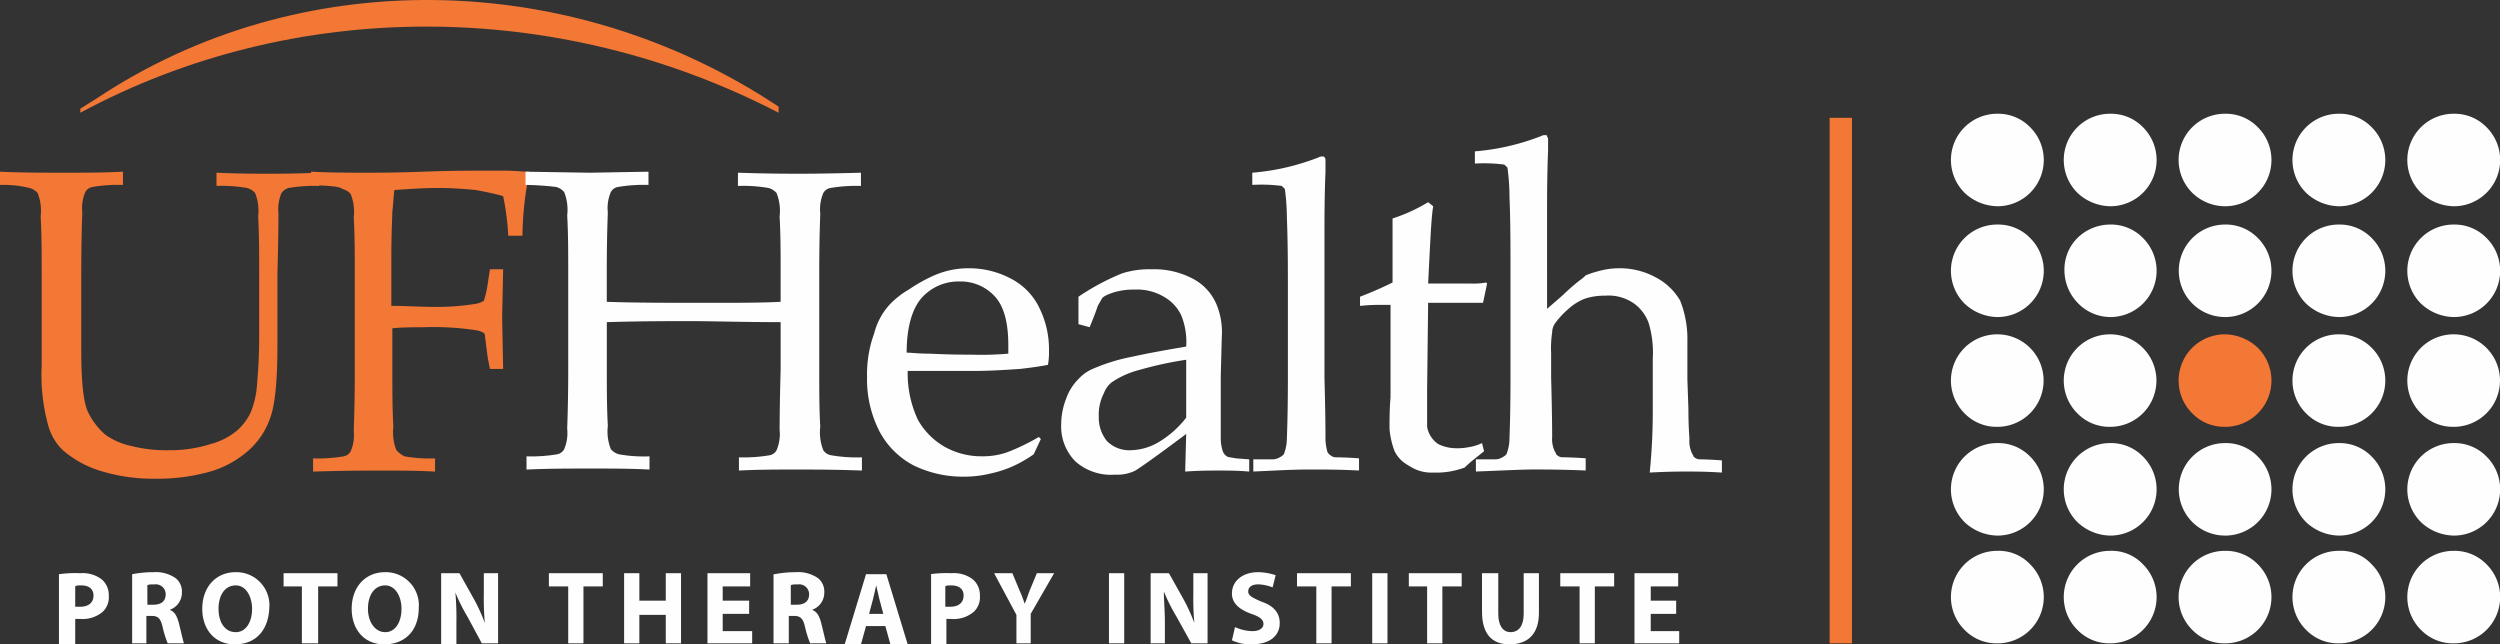 <svg xmlns="http://www.w3.org/2000/svg" width="279.964" height="72.158" viewBox="0 0 279.964 72.158">
  <rect x="0" y="0" width="279.964" height="72.158" fill="#333333" stroke="none"/>
  <g id="pages" transform="translate(0 -0.008)">
    <g id="home-copy-3" transform="translate(0 0.008)">
      <g id="header" transform="translate(0 0)">
        <g id="logo" transform="translate(0 0)">
          <g id="Group-72" transform="translate(0 0)">
            <path id="Fill-1" d="M7.621,60.156H8.19c.911,0,1.48-.455,1.48-1.252,0-.683-.455-1.138-1.366-1.138-.341,0-.569,0-.683.114ZM5.8,56.514A13.168,13.168,0,0,1,8.19,56.4a3.526,3.526,0,0,1,2.39.683,2.294,2.294,0,0,1,.8,1.821,2.241,2.241,0,0,1-.683,1.821,3.493,3.493,0,0,1-2.5.8H7.621v2.846H5.8Z" transform="translate(0.802 7.79)" fill="#fefefe" fill-rule="evenodd"/>
            <path id="Fill-3" d="M14.707,59.943h.683c.911,0,1.366-.455,1.366-1.138A1.11,1.11,0,0,0,15.5,57.666c-.455,0-.683,0-.8.114ZM13,56.528a12.079,12.079,0,0,1,2.39-.228,3.868,3.868,0,0,1,2.5.683,1.91,1.91,0,0,1,.683,1.594,2.019,2.019,0,0,1-1.366,1.935h0c.569.228.8.683,1.024,1.48.228.911.455,1.935.569,2.277H16.984a11.859,11.859,0,0,1-.569-1.821c-.228-1.024-.569-1.252-1.252-1.252h-.569v3.073H13Z" transform="translate(1.798 7.777)" fill="#fefefe" fill-rule="evenodd"/>
            <path id="Fill-5" d="M23.656,63.016c1.138,0,1.821-1.138,1.821-2.618,0-1.366-.683-2.618-1.821-2.618-1.252,0-1.935,1.138-1.935,2.618s.683,2.618,1.935,2.618Zm-.114,1.366c-2.277,0-3.643-1.707-3.643-3.984,0-2.39,1.48-4.1,3.756-4.1a3.705,3.705,0,0,1,3.756,3.984c-.114,2.618-1.594,4.1-3.87,4.1Z" transform="translate(2.752 7.777)" fill="#fefefe" fill-rule="evenodd"/>
            <path id="Fill-7" d="M29.949,57.88H27.9V56.4h6.033v1.48H31.77v6.374H29.949Z" transform="translate(3.858 7.79)" fill="#fefefe" fill-rule="evenodd"/>
            <path id="Fill-9" d="M38.356,63.016c1.138,0,1.821-1.138,1.821-2.618,0-1.366-.683-2.618-1.821-2.618-1.252,0-1.935,1.138-1.935,2.618s.8,2.618,1.935,2.618Zm-.114,1.366c-2.277,0-3.643-1.707-3.643-3.984,0-2.39,1.48-4.1,3.756-4.1a3.705,3.705,0,0,1,3.756,3.984c0,2.618-1.594,4.1-3.87,4.1Z" transform="translate(4.785 7.777)" fill="#fefefe" fill-rule="evenodd"/>
            <path id="Fill-11" d="M43.4,64.254V56.4h2.049l1.594,2.846a19.972,19.972,0,0,1,1.252,2.732h0a29.85,29.85,0,0,1-.114-3.3V56.4h1.594v7.854H47.953l-1.594-2.96a20.387,20.387,0,0,1-1.366-2.732h0a32.014,32.014,0,0,1,.114,3.415v2.39H43.4Z" transform="translate(6.002 7.79)" fill="#fefefe" fill-rule="evenodd"/>
            <path id="Fill-13" d="M56.163,57.88H54V56.4h6.033v1.48H57.87v6.374H56.163Z" transform="translate(7.468 7.79)" fill="#fefefe" fill-rule="evenodd"/>
            <path id="Fill-15" d="M63.107,56.4v3.073h2.96V56.4h1.707v7.854H66.067V61.067h-2.96v3.187H61.4V56.4Z" transform="translate(8.491 7.79)" fill="#fefefe" fill-rule="evenodd"/>
            <path id="Fill-17" d="M74.267,60.953h-2.96v1.935h3.3v1.366H69.6V56.4h4.781v1.48H71.307v1.594h2.96Z" transform="translate(9.625 7.79)" fill="#fefefe" fill-rule="evenodd"/>
            <path id="Fill-19" d="M78.035,59.943h.683c.911,0,1.366-.455,1.366-1.138a1.11,1.11,0,0,0-1.252-1.138c-.455,0-.683,0-.8.114Zm-1.821-3.415A12.079,12.079,0,0,1,78.6,56.3a3.868,3.868,0,0,1,2.5.683,1.91,1.91,0,0,1,.683,1.594,2.019,2.019,0,0,1-1.366,1.935h0c.569.228.8.683,1.024,1.48.228.911.455,1.935.569,2.277H80.2a11.86,11.86,0,0,1-.569-1.821c-.228-1.024-.569-1.252-1.252-1.252h-.569v3.073H76.1v-7.74Z" transform="translate(10.524 7.777)" fill="#fefefe" fill-rule="evenodd"/>
            <path id="Fill-21" d="M87.426,60.939l-.455-1.707c-.114-.455-.228-1.024-.341-1.48h0c-.114.455-.228,1.024-.341,1.48l-.455,1.707ZM85.49,62.305l-.569,2.049H83.1L85.49,56.5h2.277l2.39,7.854H88.222l-.569-2.049Z" transform="translate(11.492 7.804)" fill="#fefefe" fill-rule="evenodd"/>
            <path id="Fill-23" d="M93.207,60.156h.569c.911,0,1.48-.455,1.48-1.252,0-.683-.455-1.138-1.366-1.138-.341,0-.569,0-.683.114v2.277ZM91.5,56.514a13.168,13.168,0,0,1,2.39-.114,3.526,3.526,0,0,1,2.39.683,2.294,2.294,0,0,1,.8,1.821,2.241,2.241,0,0,1-.683,1.821,3.493,3.493,0,0,1-2.5.8h-.569v2.846H91.614V56.514Z" transform="translate(12.654 7.79)" fill="#fefefe" fill-rule="evenodd"/>
            <path id="Fill-25" d="M100.3,64.254V61.067L97.8,56.4h2.049l.8,1.935a12.767,12.767,0,0,1,.569,1.48h0c.228-.455.341-.911.569-1.48l.8-1.935h1.935L101.9,60.953v3.3Z" transform="translate(13.525 7.79)" fill="#fefefe" fill-rule="evenodd"/>
            <path id="Fill-27" d="M109.1,64.254h1.707V56.4H109.1Z" transform="translate(15.088 7.79)" fill="#fefefe" fill-rule="evenodd"/>
            <path id="Fill-29" d="M113.2,64.254V56.4h2.049l1.594,2.846a19.973,19.973,0,0,1,1.252,2.732h0a29.85,29.85,0,0,1-.114-3.3V56.4h1.594v7.854h-1.821l-1.707-3.073a20.388,20.388,0,0,1-1.366-2.732h0c0,1.024.114,2.163.114,3.415v2.39H113.2Z" transform="translate(15.655 7.79)" fill="#fefefe" fill-rule="evenodd"/>
            <path id="Fill-30" d="M121.541,62.447a4.844,4.844,0,0,0,1.935.455c.8,0,1.252-.341,1.252-.8s-.341-.8-1.366-1.138c-1.252-.455-2.163-1.138-2.163-2.277,0-1.366,1.138-2.39,2.96-2.39a6.589,6.589,0,0,1,1.935.341l-.341,1.366a4.779,4.779,0,0,0-1.594-.341c-.8,0-1.138.341-1.138.8s.455.683,1.48,1.138q2.049.683,2.049,2.39c0,1.366-1.024,2.39-3.187,2.39a4.713,4.713,0,0,1-2.163-.455Z" transform="translate(16.761 7.777)" fill="#fefefe" fill-rule="evenodd"/>
            <path id="Fill-31" d="M129.763,57.88H127.6V56.4h6.033v1.48H131.47v6.374h-1.707Z" transform="translate(17.646 7.79)" fill="#fefefe" fill-rule="evenodd"/>
            <path id="Fill-32" d="M135,64.254h1.707V56.4H135Z" transform="translate(18.67 7.79)" fill="#fefefe" fill-rule="evenodd"/>
            <path id="Fill-33" d="M140.649,57.88H138.6V56.4h5.919v1.48h-2.163v6.374h-1.707Z" transform="translate(19.168 7.79)" fill="#fefefe" fill-rule="evenodd"/>
            <path id="Fill-34" d="M147.621,56.4v4.553c0,1.366.569,2.049,1.366,2.049.911,0,1.48-.683,1.48-2.049V56.4h1.707v4.439c0,2.39-1.252,3.529-3.3,3.529-1.935,0-3.073-1.138-3.073-3.643V56.4Z" transform="translate(20.163 7.79)" fill="#fefefe" fill-rule="evenodd"/>
            <path id="Fill-35" d="M155.663,57.88H153.5V56.4h6.033v1.48H157.37v6.374h-1.707Z" transform="translate(21.228 7.79)" fill="#fefefe" fill-rule="evenodd"/>
            <path id="Fill-36" d="M165.467,60.953h-2.846v1.935h3.187v1.366H160.8V56.4h4.895v1.48h-3.073v1.594h2.846Z" transform="translate(22.238 7.79)" fill="#fefefe" fill-rule="evenodd"/>
            <path id="Fill-37" d="M0,18.38V16.9c2.5.114,4.895.114,7.171.114s4.439,0,6.6-.114v1.48a17.459,17.459,0,0,0-3.415.228,1.126,1.126,0,0,0-.8.569,4.592,4.592,0,0,0-.341,2.277c0,.341-.114,2.5-.114,6.716v8.765c0,3.415.228,5.578.683,6.716a7.852,7.852,0,0,0,2.049,2.732,7.979,7.979,0,0,0,2.96,1.252,15.6,15.6,0,0,0,4.1.455,14.9,14.9,0,0,0,4.667-.683,7.743,7.743,0,0,0,3.073-1.594,6.257,6.257,0,0,0,1.48-2.049,10.284,10.284,0,0,0,.683-3.187c.114-1.366.228-3.073.228-5.122V28.169c0-2.163,0-4.212-.114-6.261a5.375,5.375,0,0,0-.341-2.618,1.8,1.8,0,0,0-.911-.569,16.557,16.557,0,0,0-3.415-.228v-1.48c2.618.114,4.439.114,5.691.114,1.024,0,3.073,0,5.805-.114v1.48a17.459,17.459,0,0,0-3.415.228,1.452,1.452,0,0,0-.8.569,4.592,4.592,0,0,0-.341,2.277c0,.341,0,2.5-.114,6.716v7.968c0,3.87-.228,6.6-.8,8.2a8.66,8.66,0,0,1-2.96,4.1,11.2,11.2,0,0,1-4.212,2.049,21.669,21.669,0,0,1-5.691.683,20.193,20.193,0,0,1-6.261-.911,11.687,11.687,0,0,1-4.1-2.277A6.106,6.106,0,0,1,5.35,45.13a21.274,21.274,0,0,1-.683-6.488V28.169c0-2.163,0-4.212-.114-6.261a5.375,5.375,0,0,0-.341-2.618,1.8,1.8,0,0,0-.911-.569A12.384,12.384,0,0,0,0,18.38" transform="translate(0 2.328)" fill="#f37735" fill-rule="evenodd"/>
            <path id="Fill-38" d="M30.6,18.394v-1.48c2.39.114,4.439.114,6.147.114,1.138,0,3.3,0,6.374-.114s5.122-.114,6.147-.114h3.187c.911,0,1.821.114,2.618.114a36.765,36.765,0,0,0-.8,7.171H52.683a28.593,28.593,0,0,0-.569-4.439q-1.2-.341-3.073-.683c-1.252-.114-2.618-.228-4.212-.228s-3.187.114-4.895.228c-.114.8-.114,1.594-.228,2.39,0,.455-.114,2.277-.114,5.35v5.236c1.707,0,3.3.114,4.667.114a27.524,27.524,0,0,0,4.781-.341,2.5,2.5,0,0,0,.911-.341,11.471,11.471,0,0,0,.455-2.049l.228-1.48h1.48L52,33.191,52.114,39h-1.48l-.228-1.138q-.341-2.561-.341-2.732c-.114-.228-.455-.341-.911-.455a32.426,32.426,0,0,0-6.033-.341c-1.138,0-2.277,0-3.415.114v4.781c0,2.163,0,4.212.114,6.261a5.375,5.375,0,0,0,.341,2.618,3.143,3.143,0,0,0,.911.683,16.557,16.557,0,0,0,3.415.228v1.48c-1.935-.114-3.984-.114-5.919-.114-1.821,0-4.326,0-7.74.114v-1.48a17.459,17.459,0,0,0,3.415-.228,1.126,1.126,0,0,0,.8-.569,4.592,4.592,0,0,0,.341-2.277c0-.341.114-2.618.114-6.716V28.3c0-2.163,0-4.212-.114-6.261a5.375,5.375,0,0,0-.341-2.618,1.8,1.8,0,0,0-.911-.569c-.455-.341-1.594-.341-3.529-.455" transform="translate(4.232 2.314)" fill="#f37735" fill-rule="evenodd"/>
            <path id="Fill-39" d="M51.7,18.38V16.9l7.171.114,6.6-.114v1.48a17.459,17.459,0,0,0-3.415.228,1.126,1.126,0,0,0-.8.569,4.592,4.592,0,0,0-.341,2.277c0,.341-.114,2.5-.114,6.716v3.3c3.073.114,6.83.114,11.269.114,3.415,0,6.147,0,8.2-.114v-3.3c0-2.163,0-4.212-.114-6.261a5.375,5.375,0,0,0-.341-2.618,1.8,1.8,0,0,0-.911-.569,16.557,16.557,0,0,0-3.415-.228v-1.48c3.415.114,5.691.114,6.944.114.455,0,2.732,0,6.83-.114v1.48a17.459,17.459,0,0,0-3.415.228,1.126,1.126,0,0,0-.8.569,4.592,4.592,0,0,0-.341,2.277c0,.341-.114,2.5-.114,6.716V39.211c0,2.163,0,4.212.114,6.261a5.375,5.375,0,0,0,.341,2.618,1.281,1.281,0,0,0,.911.569,16.557,16.557,0,0,0,3.415.228v1.48c-3.073-.114-5.464-.114-7.4-.114-2.049,0-4.212,0-6.374.114v-1.48a17.459,17.459,0,0,0,3.415-.228,1.126,1.126,0,0,0,.8-.569,4.592,4.592,0,0,0,.341-2.277c0-.341,0-2.618.114-6.716v-5.35c-4.326,0-7.74-.114-10.017-.114-2.5,0-5.578,0-9.448.114V39.1c0,2.163,0,4.212.114,6.261a5.375,5.375,0,0,0,.341,2.618,1.8,1.8,0,0,0,.911.569,15.7,15.7,0,0,0,3.415.228v1.48c-2.163-.114-4.326-.114-6.488-.114-2.39,0-4.895,0-7.285.114v-1.48a17.459,17.459,0,0,0,3.415-.228,1.126,1.126,0,0,0,.8-.569,4.592,4.592,0,0,0,.341-2.277c0-.341.114-2.618.114-6.716V28.055c0-2.163,0-4.212-.114-6.261a5.375,5.375,0,0,0-.341-2.618,1.8,1.8,0,0,0-.911-.569A32.385,32.385,0,0,0,51.7,18.38" transform="translate(7.15 2.328)" fill="#fefefe" fill-rule="evenodd"/>
            <path id="Fill-40" d="M89.739,35.848c.455,0,1.252.114,2.5.114,2.39.114,3.984.114,4.781.114a34.662,34.662,0,0,0,4.1-.114v-.911c0-2.5-.455-4.326-1.48-5.464a5.167,5.167,0,0,0-3.984-1.707,5.529,5.529,0,0,0-4.326,1.935c-1.024,1.252-1.594,3.3-1.594,6.033Zm15.025,9.676-.8,1.707a14.52,14.52,0,0,1-2.39,1.366,12.968,12.968,0,0,1-2.5.8,12.407,12.407,0,0,1-2.96.341,12.567,12.567,0,0,1-5.578-1.252,9.073,9.073,0,0,1-3.87-3.87A12.748,12.748,0,0,1,85.3,38.58a13.392,13.392,0,0,1,.8-4.895A7.55,7.55,0,0,1,87.8,30.5a9.472,9.472,0,0,1,2.163-1.707A17.877,17.877,0,0,1,92.813,27.2a9.589,9.589,0,0,1,3.984-.8,9.982,9.982,0,0,1,4.781,1.252,7.163,7.163,0,0,1,3.073,3.3,10.41,10.41,0,0,1,1.024,4.667,8.064,8.064,0,0,1-.114,1.594c-1.138.228-2.163.341-3.073.455-1.707.114-3.415.228-5.122.228H89.853a12.192,12.192,0,0,0,1.138,5.464,7.969,7.969,0,0,0,3.073,3.073,8.419,8.419,0,0,0,4.1,1.024A8.272,8.272,0,0,0,101.008,47a23.927,23.927,0,0,0,3.529-1.707Z" transform="translate(11.797 3.642)" fill="#fefefe" fill-rule="evenodd"/>
            <path id="Fill-41" d="M118.4,36.631a41.045,41.045,0,0,0-5.236,1.138,9.918,9.918,0,0,0-3.073,1.366,2.756,2.756,0,0,0-.911,1.252,5.188,5.188,0,0,0-.569,2.618,4.154,4.154,0,0,0,.911,2.732,3.521,3.521,0,0,0,2.732,1.024,6.37,6.37,0,0,0,3.073-.911,11.063,11.063,0,0,0,3.073-2.732Zm-10.814-3.643-1.252-.341V29.573a26.6,26.6,0,0,1,4.895-2.618,10.074,10.074,0,0,1,3.3-.455,9.286,9.286,0,0,1,4.553,1.024,5.784,5.784,0,0,1,2.732,2.96,8.143,8.143,0,0,1,.569,3.643l-.114,4.326v6.83a4.714,4.714,0,0,0,.228,1.594,1.136,1.136,0,0,0,.455.569c.114.114.455.114,1.024.228l1.48.114v1.366c-1.252-.114-2.39-.114-3.415-.114-.911,0-2.163,0-3.756.114l.114-4.212c-3.187,2.39-5.122,3.756-5.691,4.1a4.514,4.514,0,0,1-2.277.455,5.99,5.99,0,0,1-4.439-1.48,5.575,5.575,0,0,1-1.594-4.1,8.061,8.061,0,0,1,.569-2.96,5.876,5.876,0,0,1,1.366-2.163,4.627,4.627,0,0,1,1.594-1.138,20.886,20.886,0,0,1,4.439-1.366c2.049-.455,4.1-.8,6.033-1.138a7.9,7.9,0,0,0-.569-3.529,4.735,4.735,0,0,0-1.935-2.049,5.921,5.921,0,0,0-3.3-.8,7.567,7.567,0,0,0-2.39.341c-.683.228-1.138.455-1.252.683l-.455.8c-.341,1.024-.683,1.821-.911,2.39Z" transform="translate(14.438 3.655)" fill="#fefefe" fill-rule="evenodd"/>
            <path id="Fill-42" d="M123.314,50.687V49.321h2.163a1.645,1.645,0,0,0,.8-.228,1.571,1.571,0,0,0,.455-.341,4.9,4.9,0,0,0,.341-1.707c0-.228.114-2.5.114-6.83V30.425c0-2.618,0-5.35-.114-8.2a23.536,23.536,0,0,0-.228-3.187L126.5,18.7a17.964,17.964,0,0,0-3.3-.114V17.221a26.166,26.166,0,0,0,7.4-1.707.86.86,0,0,1,.455-.114c.114,0,.228,0,.228.114.114.114.114.114.114.341v1.252c-.114,2.846-.114,5.236-.114,7.171V40.215c.114,4.1.114,6.261.114,6.6a5.545,5.545,0,0,0,.228,1.707c.114.114.114.228.341.341a.87.87,0,0,0,.569.228c.114,0,1.024,0,2.618.114v1.366c-2.163-.114-3.984-.114-5.578-.114-1.821,0-3.756.114-6.261.228" transform="translate(17.038 2.12)" fill="#fefefe" fill-rule="evenodd"/>
            <path id="Fill-43" d="M133.8,31.511V30.486c1.48-.569,2.732-1.138,3.643-1.594V21.721a18.747,18.747,0,0,0,3.984-1.821l.569.455c-.228,1.252-.341,4.212-.569,8.651h4.667a7.581,7.581,0,0,0,1.821-.114l.114.114-.455,2.163h-6.147l-.114,9.676v4.212a2.926,2.926,0,0,0,1.252,1.935,4.571,4.571,0,0,0,1.821.455,6.513,6.513,0,0,0,1.594-.114,5.233,5.233,0,0,0,1.48-.455l.228.911c-.683.569-1.48,1.138-2.163,1.821a9.484,9.484,0,0,1-1.707.455,9.2,9.2,0,0,1-1.821.114,4.536,4.536,0,0,1-1.935-.341,8.49,8.49,0,0,1-1.366-.8,3.558,3.558,0,0,1-1.024-1.252,9.1,9.1,0,0,1-.569-2.5c0-1.024,0-2.277.114-3.529V31.4H136.3a20.185,20.185,0,0,0-2.5.114" transform="translate(18.504 2.743)" fill="#fefefe" fill-rule="evenodd"/>
            <path id="Fill-44" d="M145.214,50.978V49.612h2.163a1.645,1.645,0,0,0,.8-.228,1.571,1.571,0,0,0,.455-.341,4.9,4.9,0,0,0,.341-1.707c0-.228.114-2.5.114-6.83V28.325c0-2.618,0-5.35-.114-8.2a23.543,23.543,0,0,0-.228-3.187L148.4,16.6a17.964,17.964,0,0,0-3.3-.114V15.121a26.166,26.166,0,0,0,7.4-1.707.86.86,0,0,1,.455-.114c.114,0,.228,0,.228.114s.114.114.114.341v1.252c-.114,2.846-.114,5.236-.114,7.171V32.765c.228-.228.8-.683,1.821-1.594a22.9,22.9,0,0,1,1.821-1.594,4.334,4.334,0,0,0,.683-.569,9.491,9.491,0,0,1,1.366-.455,8.665,8.665,0,0,1,2.39-.341,8.419,8.419,0,0,1,4.1,1.024,6.755,6.755,0,0,1,2.732,2.618,11.673,11.673,0,0,1,.8,4.553v4.212l.114,3.3c0,2.049.114,3.187.114,3.415a3.2,3.2,0,0,0,.341,1.707c.114.114.114.341.228.341a.87.87,0,0,0,.569.228c.114,0,.911,0,2.5.114v1.366c-1.821-.114-3.073-.114-3.87-.114-.683,0-2.163,0-4.212.114q.341-3.415.341-6.83V38.342a11.462,11.462,0,0,0-.455-3.984,4.654,4.654,0,0,0-1.594-2.163,4.95,4.95,0,0,0-3.3-.911,6.845,6.845,0,0,0-2.277.341,6.115,6.115,0,0,0-1.821,1.138,9.829,9.829,0,0,0-1.48,1.594,1.836,1.836,0,0,0-.341,1.024,12.5,12.5,0,0,0-.114,2.39v2.732c.114,4.1.114,6.261.114,6.6a3.2,3.2,0,0,0,.341,1.707c.114.114.114.341.228.341a.87.87,0,0,0,.569.228c.114,0,1.024,0,2.618.114v1.366c-2.732-.114-4.667-.114-5.805-.114-1.366,0-3.415.114-6.488.228" transform="translate(20.066 1.83)" fill="#fefefe" fill-rule="evenodd"/>
            <path id="Fill-45" d="M86.1,12.634v-.683C62.652-3.644,32.259-3.985,9.721,11.04L7.9,12.179v.455c23.9-12.863,53.386-12.863,78.2,0" transform="translate(1.093 -0.008)" fill="#f37735" fill-rule="evenodd"/>
            <path id="Fill-46" d="M219.529,32.9a5.179,5.179,0,0,0-3.643,8.879,4.983,4.983,0,0,0,3.643,1.48,5.179,5.179,0,0,0,3.643-8.879,5.482,5.482,0,0,0-3.643-1.48" transform="translate(29.643 4.54)" fill="#f37735" fill-rule="evenodd"/>
            <path id="Fill-47" d="M197.129,21.558a5.179,5.179,0,0,0,3.643-8.879,4.983,4.983,0,0,0-3.643-1.48,5.179,5.179,0,0,0-3.643,8.879,5.482,5.482,0,0,0,3.643,1.48" transform="translate(26.546 1.539)" fill="#fefefe" fill-rule="evenodd"/>
            <path id="Fill-48" d="M208.229,21.558a5.179,5.179,0,0,0,3.643-8.879,4.983,4.983,0,0,0-3.643-1.48,5.179,5.179,0,0,0-3.643,8.879,5.482,5.482,0,0,0,3.643,1.48" transform="translate(28.081 1.539)" fill="#fefefe" fill-rule="evenodd"/>
            <path id="Fill-49" d="M219.529,21.558a5.179,5.179,0,0,0,3.643-8.879,4.983,4.983,0,0,0-3.643-1.48,5.179,5.179,0,0,0-3.643,8.879,5.265,5.265,0,0,0,3.643,1.48" transform="translate(29.643 1.539)" fill="#fefefe" fill-rule="evenodd"/>
            <path id="Fill-50" d="M230.729,21.558a5.179,5.179,0,0,0,3.643-8.879,4.983,4.983,0,0,0-3.643-1.48,5.179,5.179,0,0,0-3.643,8.879,5.482,5.482,0,0,0,3.643,1.48" transform="translate(31.192 1.539)" fill="#fefefe" fill-rule="evenodd"/>
            <path id="Fill-51" d="M242.029,21.558a5.179,5.179,0,0,0,3.643-8.879,4.983,4.983,0,0,0-3.643-1.48,5.179,5.179,0,0,0-3.643,8.879,5.482,5.482,0,0,0,3.643,1.48" transform="translate(32.755 1.539)" fill="#fefefe" fill-rule="evenodd"/>
            <path id="Fill-52" d="M197.129,32.458a5.179,5.179,0,0,0,3.643-8.879,4.983,4.983,0,0,0-3.643-1.48,5.179,5.179,0,0,0-3.643,8.879,5.482,5.482,0,0,0,3.643,1.48" transform="translate(26.546 3.047)" fill="#fefefe" fill-rule="evenodd"/>
            <path id="Fill-53" d="M208.222,32.458a5.179,5.179,0,0,0,3.643-8.879,4.983,4.983,0,0,0-3.643-1.48,5.266,5.266,0,0,0-3.643,1.48,4.983,4.983,0,0,0-1.48,3.643,5.265,5.265,0,0,0,1.48,3.643,5.1,5.1,0,0,0,3.643,1.594" transform="translate(28.088 3.047)" fill="#fefefe" fill-rule="evenodd"/>
            <path id="Fill-54" d="M219.529,32.458a5.179,5.179,0,0,0,3.643-8.879,4.983,4.983,0,0,0-3.643-1.48,5.179,5.179,0,1,0,0,10.358" transform="translate(29.643 3.047)" fill="#fefefe" fill-rule="evenodd"/>
            <path id="Fill-55" d="M230.729,32.458a5.179,5.179,0,0,0,3.643-8.879,4.983,4.983,0,0,0-3.643-1.48,5.179,5.179,0,0,0-3.643,8.879,5.482,5.482,0,0,0,3.643,1.48" transform="translate(31.192 3.047)" fill="#fefefe" fill-rule="evenodd"/>
            <path id="Fill-56" d="M242.029,32.458a5.179,5.179,0,0,0,3.643-8.879,4.983,4.983,0,0,0-3.643-1.48,5.179,5.179,0,0,0-3.643,8.879,5.482,5.482,0,0,0,3.643,1.48" transform="translate(32.755 3.047)" fill="#fefefe" fill-rule="evenodd"/>
            <path id="Fill-57" d="M197.129,53.958a5.179,5.179,0,0,0,3.643-8.879,4.983,4.983,0,0,0-3.643-1.48,5.179,5.179,0,0,0-3.643,8.879,5.482,5.482,0,0,0,3.643,1.48" transform="translate(26.546 6.02)" fill="#fefefe" fill-rule="evenodd"/>
            <path id="Fill-58" d="M208.229,53.958a5.179,5.179,0,0,0,3.643-8.879,4.983,4.983,0,0,0-3.643-1.48,5.179,5.179,0,0,0-3.643,8.879,5.482,5.482,0,0,0,3.643,1.48" transform="translate(28.081 6.02)" fill="#fefefe" fill-rule="evenodd"/>
            <path id="Fill-59" d="M219.529,53.958a5.179,5.179,0,0,0,3.643-8.879,4.983,4.983,0,0,0-3.643-1.48,5.179,5.179,0,1,0,0,10.358" transform="translate(29.643 6.02)" fill="#fefefe" fill-rule="evenodd"/>
            <path id="Fill-60" d="M230.729,53.958a5.179,5.179,0,0,0,3.643-8.879,4.983,4.983,0,0,0-3.643-1.48,5.179,5.179,0,0,0-3.643,8.879,5.482,5.482,0,0,0,3.643,1.48" transform="translate(31.192 6.02)" fill="#fefefe" fill-rule="evenodd"/>
            <path id="Fill-61" d="M242.029,53.958a5.179,5.179,0,0,0,3.643-8.879,4.983,4.983,0,0,0-3.643-1.48,5.179,5.179,0,0,0-3.643,8.879,5.482,5.482,0,0,0,3.643,1.48" transform="translate(32.755 6.02)" fill="#fefefe" fill-rule="evenodd"/>
            <path id="Fill-62" d="M197.129,54.2a5.179,5.179,0,0,0-3.643,8.879,4.983,4.983,0,0,0,3.643,1.48,5.179,5.179,0,0,0,3.643-8.879,4.808,4.808,0,0,0-3.643-1.48" transform="translate(26.546 7.486)" fill="#fefefe" fill-rule="evenodd"/>
            <path id="Fill-63" d="M208.229,54.2a5.179,5.179,0,0,0-3.643,8.879,4.983,4.983,0,0,0,3.643,1.48,5.179,5.179,0,0,0,3.643-8.879,4.808,4.808,0,0,0-3.643-1.48" transform="translate(28.081 7.486)" fill="#fefefe" fill-rule="evenodd"/>
            <path id="Fill-64" d="M219.529,54.2a5.179,5.179,0,0,0-3.643,8.879,4.983,4.983,0,0,0,3.643,1.48,5.179,5.179,0,0,0,3.643-8.879,4.983,4.983,0,0,0-3.643-1.48" transform="translate(29.643 7.486)" fill="#fefefe" fill-rule="evenodd"/>
            <path id="Fill-65" d="M230.729,54.2a5.179,5.179,0,0,0-3.643,8.879,4.983,4.983,0,0,0,3.643,1.48,5.179,5.179,0,0,0,3.643-8.879,4.644,4.644,0,0,0-3.643-1.48" transform="translate(31.192 7.486)" fill="#fefefe" fill-rule="evenodd"/>
            <path id="Fill-66" d="M245.672,55.68a4.983,4.983,0,0,0-3.643-1.48,5.179,5.179,0,0,0-3.643,8.879,4.983,4.983,0,0,0,3.643,1.48,5.179,5.179,0,0,0,3.643-8.879" transform="translate(32.755 7.486)" fill="#fefefe" fill-rule="evenodd"/>
            <path id="Fill-67" d="M197.129,32.9a5.179,5.179,0,0,0-3.643,8.879,4.983,4.983,0,0,0,3.643,1.48,5.179,5.179,0,1,0,0-10.358" transform="translate(26.546 4.54)" fill="#fefefe" fill-rule="evenodd"/>
            <path id="Fill-68" d="M208.229,32.9a5.179,5.179,0,0,0-3.643,8.879,4.983,4.983,0,0,0,3.643,1.48,5.179,5.179,0,1,0,0-10.358" transform="translate(28.081 4.54)" fill="#fefefe" fill-rule="evenodd"/>
            <path id="Fill-69" d="M230.729,32.9a5.179,5.179,0,0,0-3.643,8.879,4.983,4.983,0,0,0,3.643,1.48,5.179,5.179,0,0,0,3.643-8.879,5.064,5.064,0,0,0-3.643-1.48" transform="translate(31.192 4.54)" fill="#fefefe" fill-rule="evenodd"/>
            <path id="Fill-70" d="M242.029,32.9a5.179,5.179,0,0,0-3.643,8.879,4.983,4.983,0,0,0,3.643,1.48,5.179,5.179,0,1,0,0-10.358" transform="translate(32.755 4.54)" fill="#fefefe" fill-rule="evenodd"/>
            <path id="Fill-71" d="M180,70.45h2.5V11.6H180Z" transform="translate(24.893 1.595)" fill="#f37735" fill-rule="evenodd"/>
          </g>
        </g>
      </g>
    </g>
  </g>
</svg>
